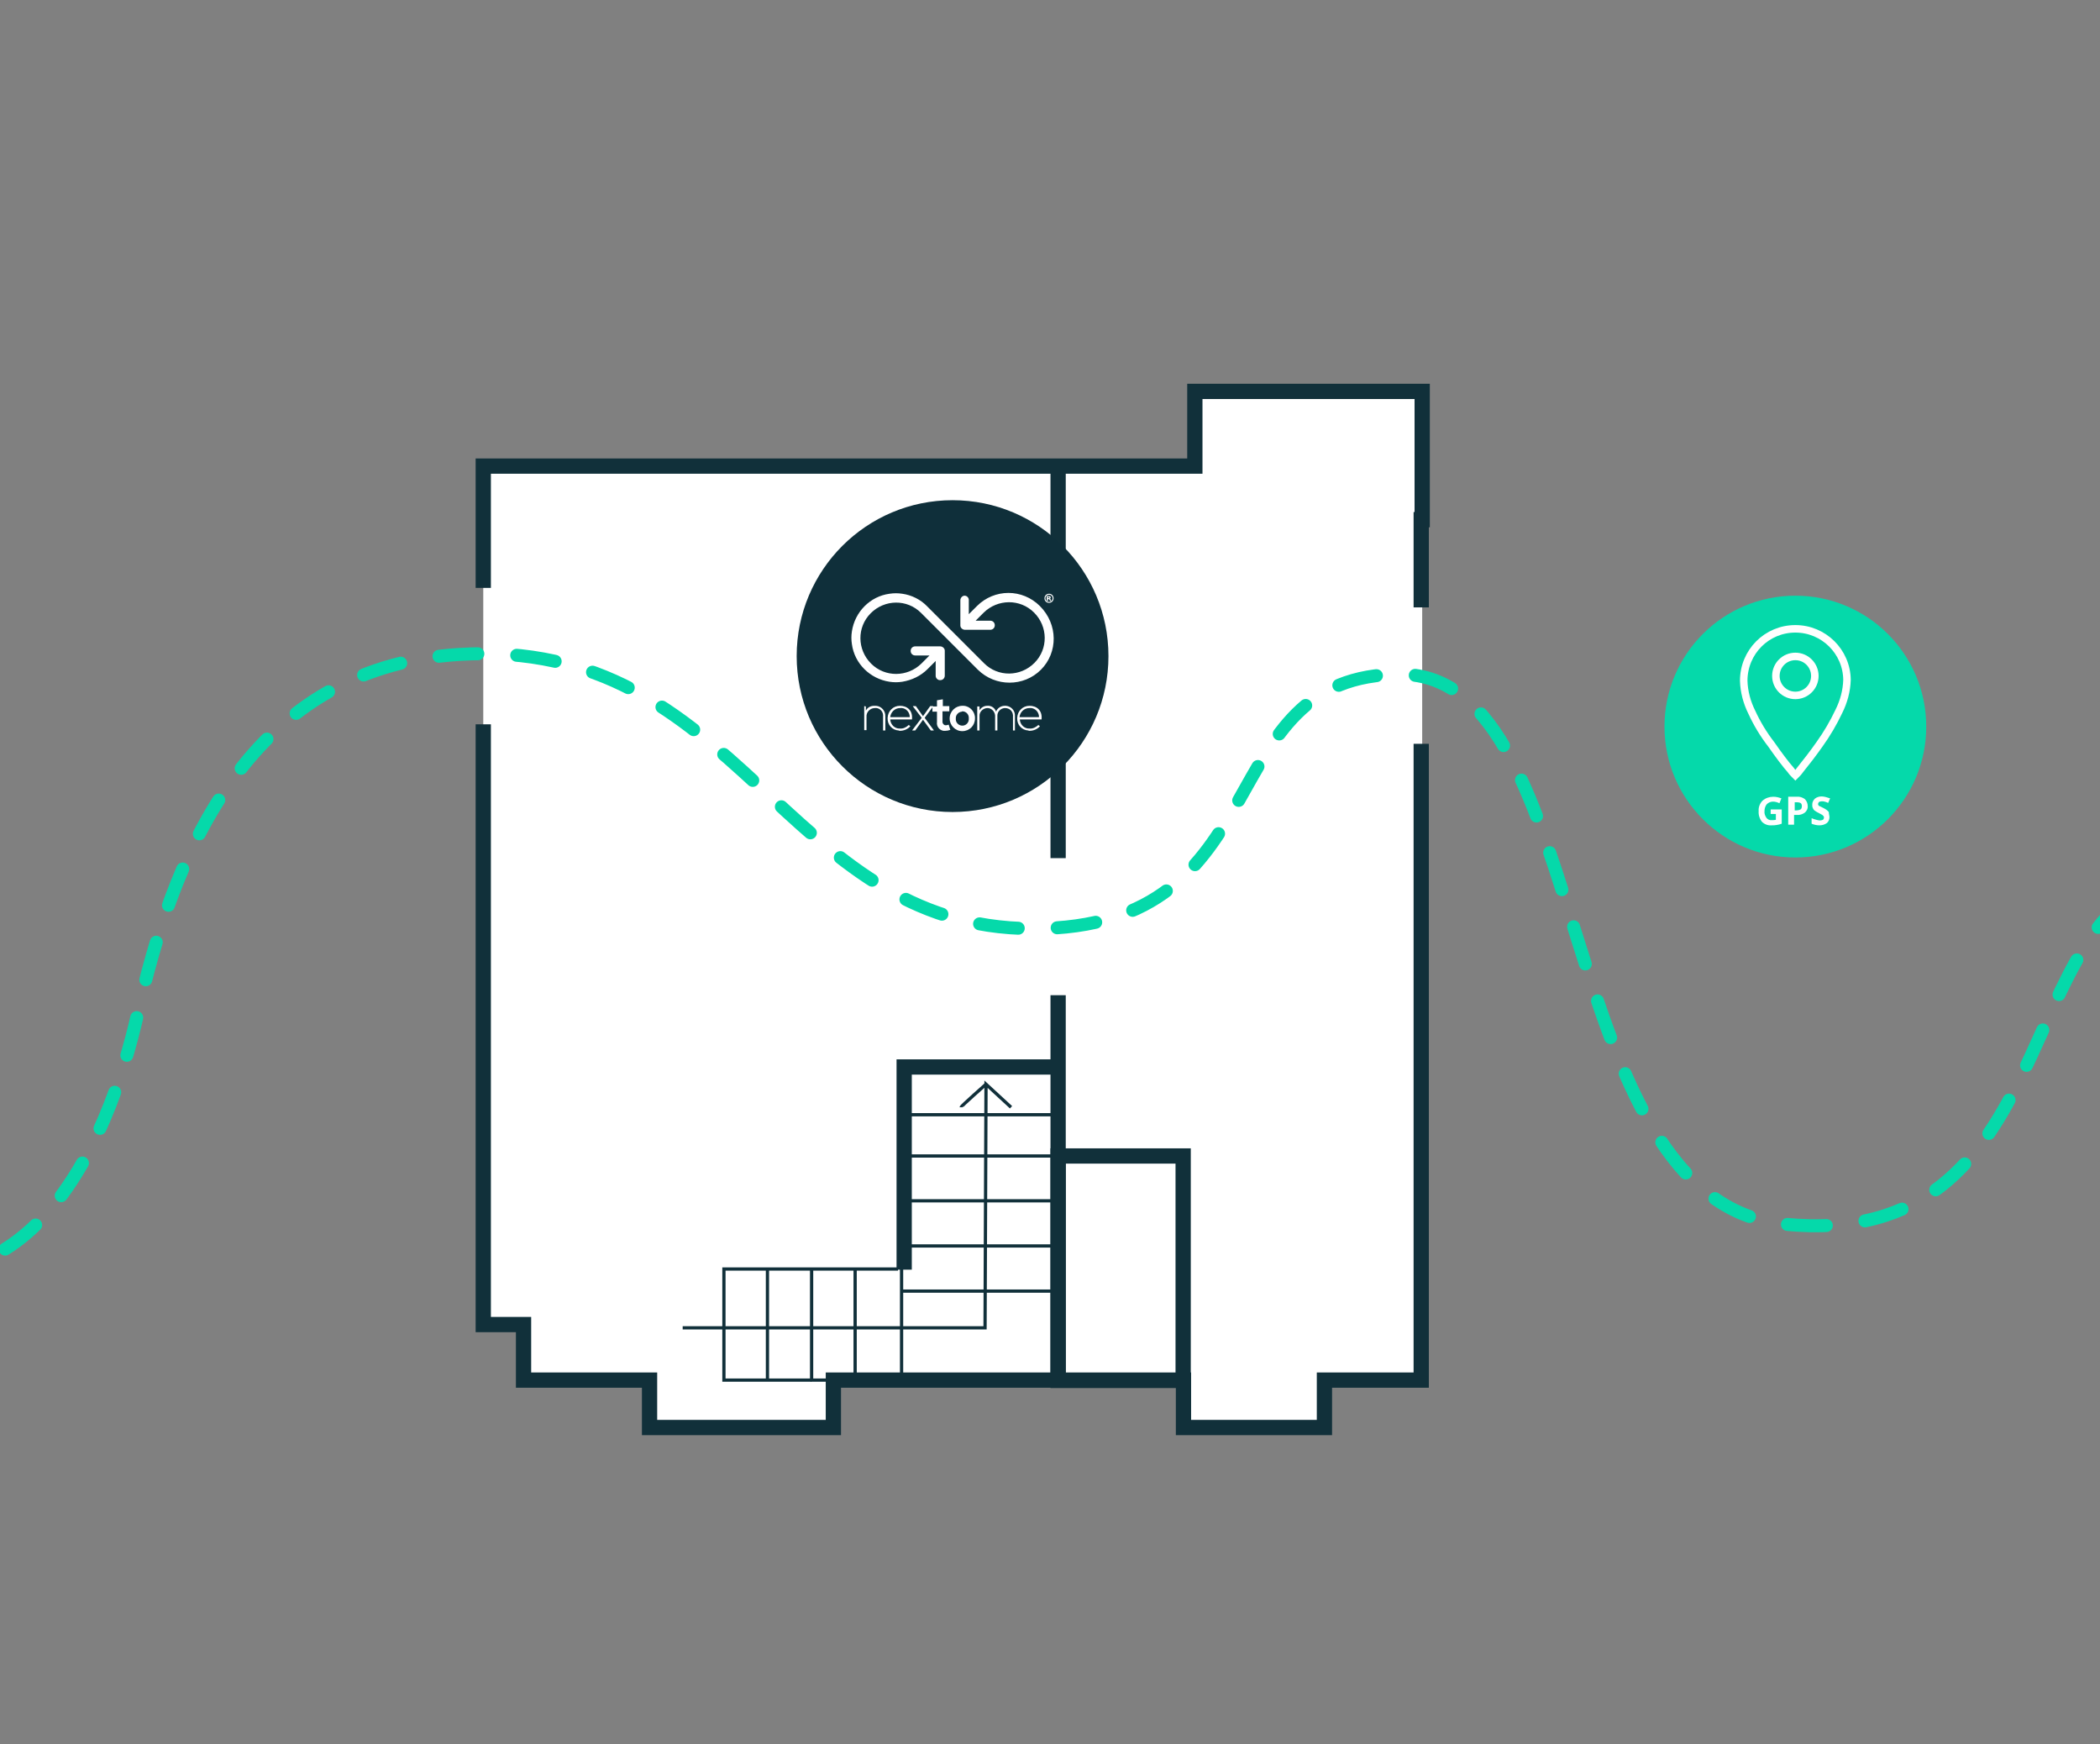 <?xml version="1.0" encoding="utf-8"?>
<!-- Generator: Adobe Illustrator 23.0.4, SVG Export Plug-In . SVG Version: 6.00 Build 0)  -->
<svg version="1.1" id="Livello_1" xmlns="http://www.w3.org/2000/svg" xmlns:xlink="http://www.w3.org/1999/xlink" x="0px" y="0px"
	 viewBox="0 0 646.6 537" style="enable-background:new 0 0 646.6 537;" xml:space="preserve">
<rect x="0" y="0" width="646.6" height="537" fill="#808080" stroke="none"/>
<style type="text/css">
	.st0{fill:#FFFFFF;}
	.st1{fill:none;stroke:#11303A;stroke-width:4.697;stroke-miterlimit:10;}
	.st2{fill:none;stroke:#11303A;stroke-miterlimit:10;}
	.st3{fill:none;stroke:#05D9AA;stroke-width:4;stroke-linecap:round;stroke-linejoin:round;}
	.st4{fill:none;stroke:#05D9AA;stroke-width:4;stroke-linecap:round;stroke-linejoin:round;stroke-dasharray:11.99,11.99;}
	.st5{fill:#05D9AA;}
	.st6{fill:none;stroke:#FFFFFF;stroke-width:2.31;}
	.st7{fill:#0F2F3A;}
	.st8{clip-path:url(#SVGID_2_);}
	.st9{fill-rule:evenodd;clip-rule:evenodd;fill:#FFFFFF;}
</style>
<g>
	<polygon class="st0" points="257.7,439.2 257.7,425.1 327,425.1 327,143.3 148.8,143.3 148.8,408.7 161,408.7 161,424.4 
		200.7,424.4 200.7,439.2 	"/>
	<polygon class="st0" points="367.7,121.7 367.7,143.3 325.4,143.3 325.4,327.2 277.9,327.2 277.9,390.6 223,390.6 223,424.9 
		291.1,424.9 291.1,424 325.4,424 330.5,424 364.8,424 364.8,440.2 407.8,440.2 407.8,424 437.9,424 437.9,121.7 	"/>
	<rect x="325.8" y="355.9" class="st1" width="38.5" height="69.1"/>
	<line class="st2" x1="276.5" y1="343.2" x2="325.8" y2="343.2"/>
	<line class="st2" x1="325.8" y1="397.5" x2="277.7" y2="397.5"/>
	<line class="st2" x1="276.5" y1="424.9" x2="249.6" y2="424.9"/>
	<line class="st2" x1="325.8" y1="383.6" x2="276.5" y2="383.6"/>
	<line class="st2" x1="325.8" y1="369.7" x2="276.5" y2="369.7"/>
	<line class="st2" x1="325.8" y1="355.9" x2="276.5" y2="355.9"/>
	<line class="st2" x1="249.9" y1="424.9" x2="249.9" y2="390.9"/>
	<line class="st2" x1="263.3" y1="424.9" x2="263.3" y2="390.9"/>
	<line class="st2" x1="277.6" y1="425" x2="277.6" y2="390.6"/>
	<polyline class="st1" points="278.4,390.9 278.4,328.5 325.6,328.5 	"/>
	<polyline class="st2" points="276.5,390.7 222.9,390.7 222.9,424.8 222.9,424.9 249.8,424.9 	"/>
	<line class="st2" x1="236.3" y1="424.9" x2="236.3" y2="390.9"/>
	<g>
		<polyline class="st2" points="311.3,340.9 303.6,333.8 303.3,408.8 210.2,408.8 		"/>
		<path class="st2" d="M295.9,340.9c0-0.3,7.7-7.1,7.7-7.1"/>
	</g>
	<polyline class="st1" points="148.8,223 148.8,407.8 161.2,407.8 161.2,424.9 200,424.9 200,439.5 256.6,439.5 256.6,424.9 
		364.4,424.9 364.4,439.5 407.8,439.5 407.8,424.9 437.6,424.9 437.6,229 	"/>
	<polyline class="st1" points="437.6,187 437.6,160 437.9,160 437.9,120.5 367.9,120.5 367.9,143.5 148.8,143.5 148.8,181 	"/>
	<line class="st1" x1="325.8" y1="145.5" x2="325.8" y2="264.2"/>
	<line class="st1" x1="325.8" y1="306.4" x2="325.8" y2="425.5"/>
</g>
<g>
	<path class="st4" d="M-732.1,185c25.8,13,55.3,14.3,86.5-9c100-75,132-67,247,3s143,47,143,47c47.1-1.7,23-82,79-84s66,213,125,242
		s85-32,94-72c10.1-44.9,32.1-106.3,98.8-110.5c87.2-5.5,99.3,84.3,176.8,84.4s53.4-78.6,113.4-78.3s46,162.3,118,169.3
		c87.1,8.5,69-98,121-107c4.1-0.7,8.4-0.4,12.4,0.9"/>
</g>
<g>
	<circle class="st5" cx="552.8" cy="223.7" r="40.3"/>
	<g>
		<path class="st6" d="M552.8,193.6c8.7,0,15.8,7,15.9,15.7c-0.1,3.4-1,6.7-2.5,9.7c-1.7,3.6-3.7,7-6,10.2c-1.9,2.7-3.9,5.3-6,7.9
			c-0.4,0.6-0.9,1.1-1.4,1.6c-0.5-0.5-1-1-1.4-1.6c-1.6-1.8-3.7-4.6-6-7.9c-2.4-3.1-4.4-6.4-6-9.9c-1.5-3-2.4-6.3-2.5-9.7
			C536.9,200.7,544,193.6,552.8,193.6z"/>
		<circle class="st6" cx="552.8" cy="208.1" r="6"/>
	</g>
	<g>
		<path class="st0" d="M545.2,249.2h3.4v4.4c-0.5,0.2-1,0.3-1.6,0.4c-0.5,0.1-1,0.1-1.5,0.1c-1.1,0.1-2.2-0.3-3-1.1
			c-0.7-0.9-1.1-2.1-1-3.3c-0.1-1.2,0.4-2.4,1.2-3.2c0.9-0.8,2.1-1.2,3.3-1.2c0.9,0,1.7,0.2,2.5,0.5l-0.6,1.5
			c-0.6-0.3-1.3-0.5-2-0.5c-0.7,0-1.4,0.3-1.9,0.8c-0.5,0.6-0.7,1.4-0.7,2.1c-0.1,0.8,0.2,1.5,0.6,2.1c0.4,0.5,1,0.8,1.7,0.7
			c0.4,0,0.8,0,1.2-0.1v-1.8h-1.6V249.2z"/>
		<path class="st0" d="M556.6,248.1c0.1,0.8-0.3,1.6-0.9,2.1c-0.7,0.5-1.6,0.8-2.5,0.7h-0.8v3h-1.8v-8.6h2.7
			c0.8-0.1,1.7,0.2,2.4,0.7C556.3,246.6,556.6,247.4,556.6,248.1z M552.5,249.5h0.6c0.4,0,0.9-0.1,1.3-0.3c0.3-0.2,0.4-0.6,0.4-1
			c0-0.4-0.1-0.7-0.3-0.9c-0.3-0.2-0.7-0.3-1.1-0.3h-0.8V249.5z"/>
		<path class="st0" d="M563.3,251.6c0,0.7-0.3,1.4-0.8,1.8c-0.7,0.5-1.5,0.7-2.3,0.7c-0.8,0-1.7-0.2-2.4-0.5v-1.7
			c0.5,0.2,1,0.4,1.5,0.5c0.4,0.1,0.7,0.2,1.1,0.2c0.3,0,0.6-0.1,0.9-0.2c0.2-0.2,0.3-0.4,0.3-0.7c0-0.2,0-0.3-0.1-0.4
			c-0.1-0.1-0.3-0.3-0.4-0.4c-0.4-0.2-0.7-0.4-1.1-0.6c-0.4-0.2-0.8-0.4-1.2-0.7c-0.3-0.2-0.5-0.5-0.6-0.8c-0.2-0.3-0.2-0.7-0.2-1.1
			c0-0.7,0.3-1.3,0.8-1.8c0.6-0.5,1.4-0.7,2.1-0.7c0.4,0,0.9,0.1,1.3,0.2c0.4,0.1,0.9,0.3,1.3,0.4l-0.6,1.4
			c-0.4-0.2-0.7-0.3-1.1-0.4c-0.3-0.1-0.6-0.1-0.9-0.1c-0.3,0-0.6,0.1-0.8,0.2c-0.2,0.2-0.3,0.4-0.3,0.6c0,0.1,0,0.3,0.1,0.4
			c0.1,0.1,0.2,0.3,0.4,0.3c0.4,0.2,0.8,0.4,1.2,0.6c0.6,0.3,1.2,0.7,1.6,1.2C563.1,250.6,563.3,251.1,563.3,251.6z"/>
	</g>
</g>
<path class="st7" d="M293.3,154L293.3,154c26.5,0,48,21.5,48,48v0c0,26.5-21.5,48-48,48l0,0c-26.5,0-48-21.5-48-48v0
	C245.3,175.5,266.8,154,293.3,154z"/>
<g>
	<defs>
		<rect id="SVGID_1_" x="245.3" y="154" width="96" height="96"/>
	</defs>
	<clipPath id="SVGID_2_">
		<use xlink:href="#SVGID_1_"  style="overflow:visible;"/>
	</clipPath>
	<g class="st8">
		<path class="st0" d="M320.5,206.2c-5.3,5.3-14,5.3-19.4,0c0,0,0,0,0,0l-17.5-17.5c-4.3-4.3-11.2-4.2-15.5,0.1
			c-4.3,4.3-4.2,11.2,0.1,15.5c4.3,4.3,11.2,4.2,15.5,0l2.5-2.5l-4.4,0c-0.8,0-1.4-0.6-1.4-1.4s0.6-1.4,1.4-1.4c0,0,0,0,0,0l7.7,0
			c0.7,0,1.4,0.6,1.4,1.3c0,0,0,0,0,0l0,7.7c0,0.8-0.6,1.4-1.4,1.4c-0.4,0-0.7-0.1-1-0.4c-0.3-0.3-0.4-0.6-0.4-1l0-4.5l-2.5,2.5
			c-2.1,2.1-4.8,3.4-7.8,3.9c-1.3,0.2-2.6,0.2-3.9,0c-6-0.9-10.8-5.6-11.6-11.6c-0.2-1.3-0.2-2.6,0-3.9c0.9-6,5.6-10.8,11.6-11.6
			c1.3-0.2,2.6-0.2,3.9,0c2.9,0.4,5.7,1.8,7.7,3.9l17.5,17.5c4.3,4.3,11.2,4.2,15.5-0.1c4.3-4.3,4.2-11.2-0.1-15.5
			c-4.3-4.3-11.2-4.2-15.5,0l-2.5,2.5l4.5,0c0.8,0,1.4,0.6,1.4,1.4c0,0.8-0.6,1.4-1.4,1.4l-7.2,0l-0.6,0c-0.7,0-1.4-0.6-1.4-1.3
			c0,0,0,0,0,0l0-0.6v-7.2c0-0.7,0.6-1.4,1.3-1.4c0,0,0,0,0,0c0.7,0,1.3,0.6,1.3,1.3c0,0,0,0,0,0l0,4.4l2.5-2.5
			c5.4-5.4,14-5.4,19.4,0C325.8,192.2,325.8,200.9,320.5,206.2"/>
		<path class="st0" d="M266.1,217.4v7.4h0.7v-4.1c-0.1-1.4,1-2.6,2.4-2.7c0,0,0.1,0,0.1,0c1.3-0.2,2.5,0.8,2.6,2.1
			c0,0.2,0,0.3,0,0.5v4.3h0.7v-4.3c0.1-1.7-1.2-3.2-2.9-3.3c-0.1,0-0.3,0-0.5,0c-1.1,0-2.1,0.5-2.6,1.5v-1.3L266.1,217.4"/>
		<path class="st9" d="M274.1,220.9c0.1-1.6,1.4-2.9,3-2.9c1.5-0.2,2.8,0.9,3,2.4c0,0.1,0,0.3,0,0.4H274.1 M277.1,225
			c1.2,0,2.4-0.5,3.2-1.4l-0.5-0.4c-0.7,0.7-1.7,1.2-2.7,1.1c-1.6,0.1-2.9-1.2-3-2.8h6.7c0.3-2.9-1.6-4.2-3.7-4.2
			c-2.1,0-3.7,1.6-3.8,3.7c0,0,0,0.1,0,0.1c-0.1,2,1.4,3.7,3.4,3.8C276.9,225,277,225,277.1,225"/>
		<polygon class="st0" points="282,217.4 281.1,217.4 281.1,217.5 283.8,221 280.9,224.8 280.9,224.9 281.8,224.9 284.2,221.6 
			286.6,224.9 287.5,224.9 287.5,224.8 284.7,221 287.3,217.5 287.3,217.4 286.4,217.4 284.2,220.5 		"/>
		<path class="st0" d="M288.5,215.6v1.9h-1.4v1.6h1.4v3.2c-0.2,1.3,0.7,2.5,2,2.7c0.2,0,0.4,0,0.6,0c0.5,0,1-0.1,1.5-0.3l-0.5-1.6
			c-0.3,0.1-0.6,0.2-0.9,0.2c-0.5,0-0.9-0.4-1-0.9c0-0.1,0-0.1,0-0.2v-3.2h2.1v-1.6h-2v-2.1L288.5,215.6"/>
		<path class="st9" d="M296.3,219c1.2,0,2.1,1,2,2.2c0,0,0,0,0,0c0.1,1.1-0.7,2.1-1.8,2.2c-1.1,0.1-2.1-0.7-2.2-1.8
			c0-0.1,0-0.2,0-0.3c-0.1-1.1,0.7-2.1,1.9-2.2C296.2,219,296.3,219,296.3,219 M296.3,217.3c-2.1,0-3.9,1.7-3.9,3.9
			c0,2.1,1.7,3.9,3.9,3.9s3.9-1.7,3.9-3.9c0,0,0,0,0,0c0.1-2-1.5-3.8-3.5-3.9C296.5,217.3,296.4,217.3,296.3,217.3"/>
		<path class="st0" d="M312.5,224.9v-4.5c0.1-1.6-1.2-3-2.8-3.1c-0.1,0-0.2,0-0.3,0c-1.2,0-2.3,0.7-2.7,1.8
			c-0.4-1.2-1.5-1.9-2.7-1.8c-1,0-1.9,0.5-2.4,1.4l0-1.2h-0.7v7.4h0.7v-4.4c-0.1-1.3,1-2.4,2.3-2.5c1.3-0.1,2.4,1,2.5,2.3
			c0,0.1,0,0.1,0,0.2v4.4h0.7v-4.4c-0.1-1.3,0.9-2.4,2.2-2.5c0.1,0,0.1,0,0.2,0c1.3,0,2.3,0.9,2.4,2.2c0,0.1,0,0.1,0,0.2v4.5H312.5"
			/>
		<path class="st9" d="M313.9,220.9c0.1-1.6,1.4-2.9,3-2.9c1.5-0.2,2.8,0.9,3,2.4c0,0.1,0,0.3,0,0.4H313.9 M317,225
			c1.2,0,2.4-0.5,3.2-1.4l-0.5-0.4c-0.7,0.7-1.7,1.2-2.7,1.1c-1.6,0.1-2.9-1.2-3-2.8h6.7c0.3-2.9-1.6-4.2-3.7-4.2
			c-2.1,0-3.7,1.6-3.8,3.7c0,0,0,0.1,0,0.1c-0.1,2,1.4,3.7,3.4,3.8C316.7,225,316.9,225,317,225"/>
		<path class="st0" d="M324.4,184.2c0,0.8-0.6,1.4-1.4,1.4c-0.8,0-1.4-0.6-1.4-1.4c0-0.8,0.6-1.4,1.4-1.4c0,0,0,0,0,0
			C323.8,182.8,324.4,183.4,324.4,184.2 M323,183.1c-0.6,0-1.1,0.5-1.1,1.1c0,0.6,0.5,1.1,1.1,1.1s1.1-0.5,1.1-1.1
			C324.1,183.6,323.6,183.1,323,183.1C323,183.1,323,183.1,323,183.1"/>
		<path class="st0" d="M323.2,184.3C323.3,184.3,323.3,184.3,323.2,184.3c0.1,0.1,0.2,0.1,0.2,0.1c0,0.1,0.1,0.1,0.1,0.2l0.2,0.4
			l0,0h0c-0.1,0-0.3,0-0.4,0c0,0,0,0,0,0c-0.1-0.1-0.1-0.3-0.2-0.4c0,0,0-0.1-0.1-0.1c0,0-0.1-0.1-0.1-0.1c-0.1,0-0.1,0-0.2,0l0,0
			v0.6h-0.4v-1.5h0.6c0.1,0,0.2,0,0.2,0c0.1,0,0.1,0,0.2,0.1c0.1,0,0.1,0.1,0.2,0.2c0,0.1,0,0.2,0,0.3c0,0.1-0.1,0.2-0.2,0.2
			C323.3,184.2,323.3,184.2,323.2,184.3L323.2,184.3 M322.7,183.7v0.4l0,0h0.2c0,0,0.1,0,0.1,0c0.1,0,0.1-0.1,0.1-0.1
			c0,0,0-0.1,0-0.1c0-0.1,0-0.1-0.1-0.1c0,0-0.1,0-0.1,0C322.9,183.7,322.8,183.7,322.7,183.7L322.7,183.7z"/>
	</g>
</g>
</svg>

